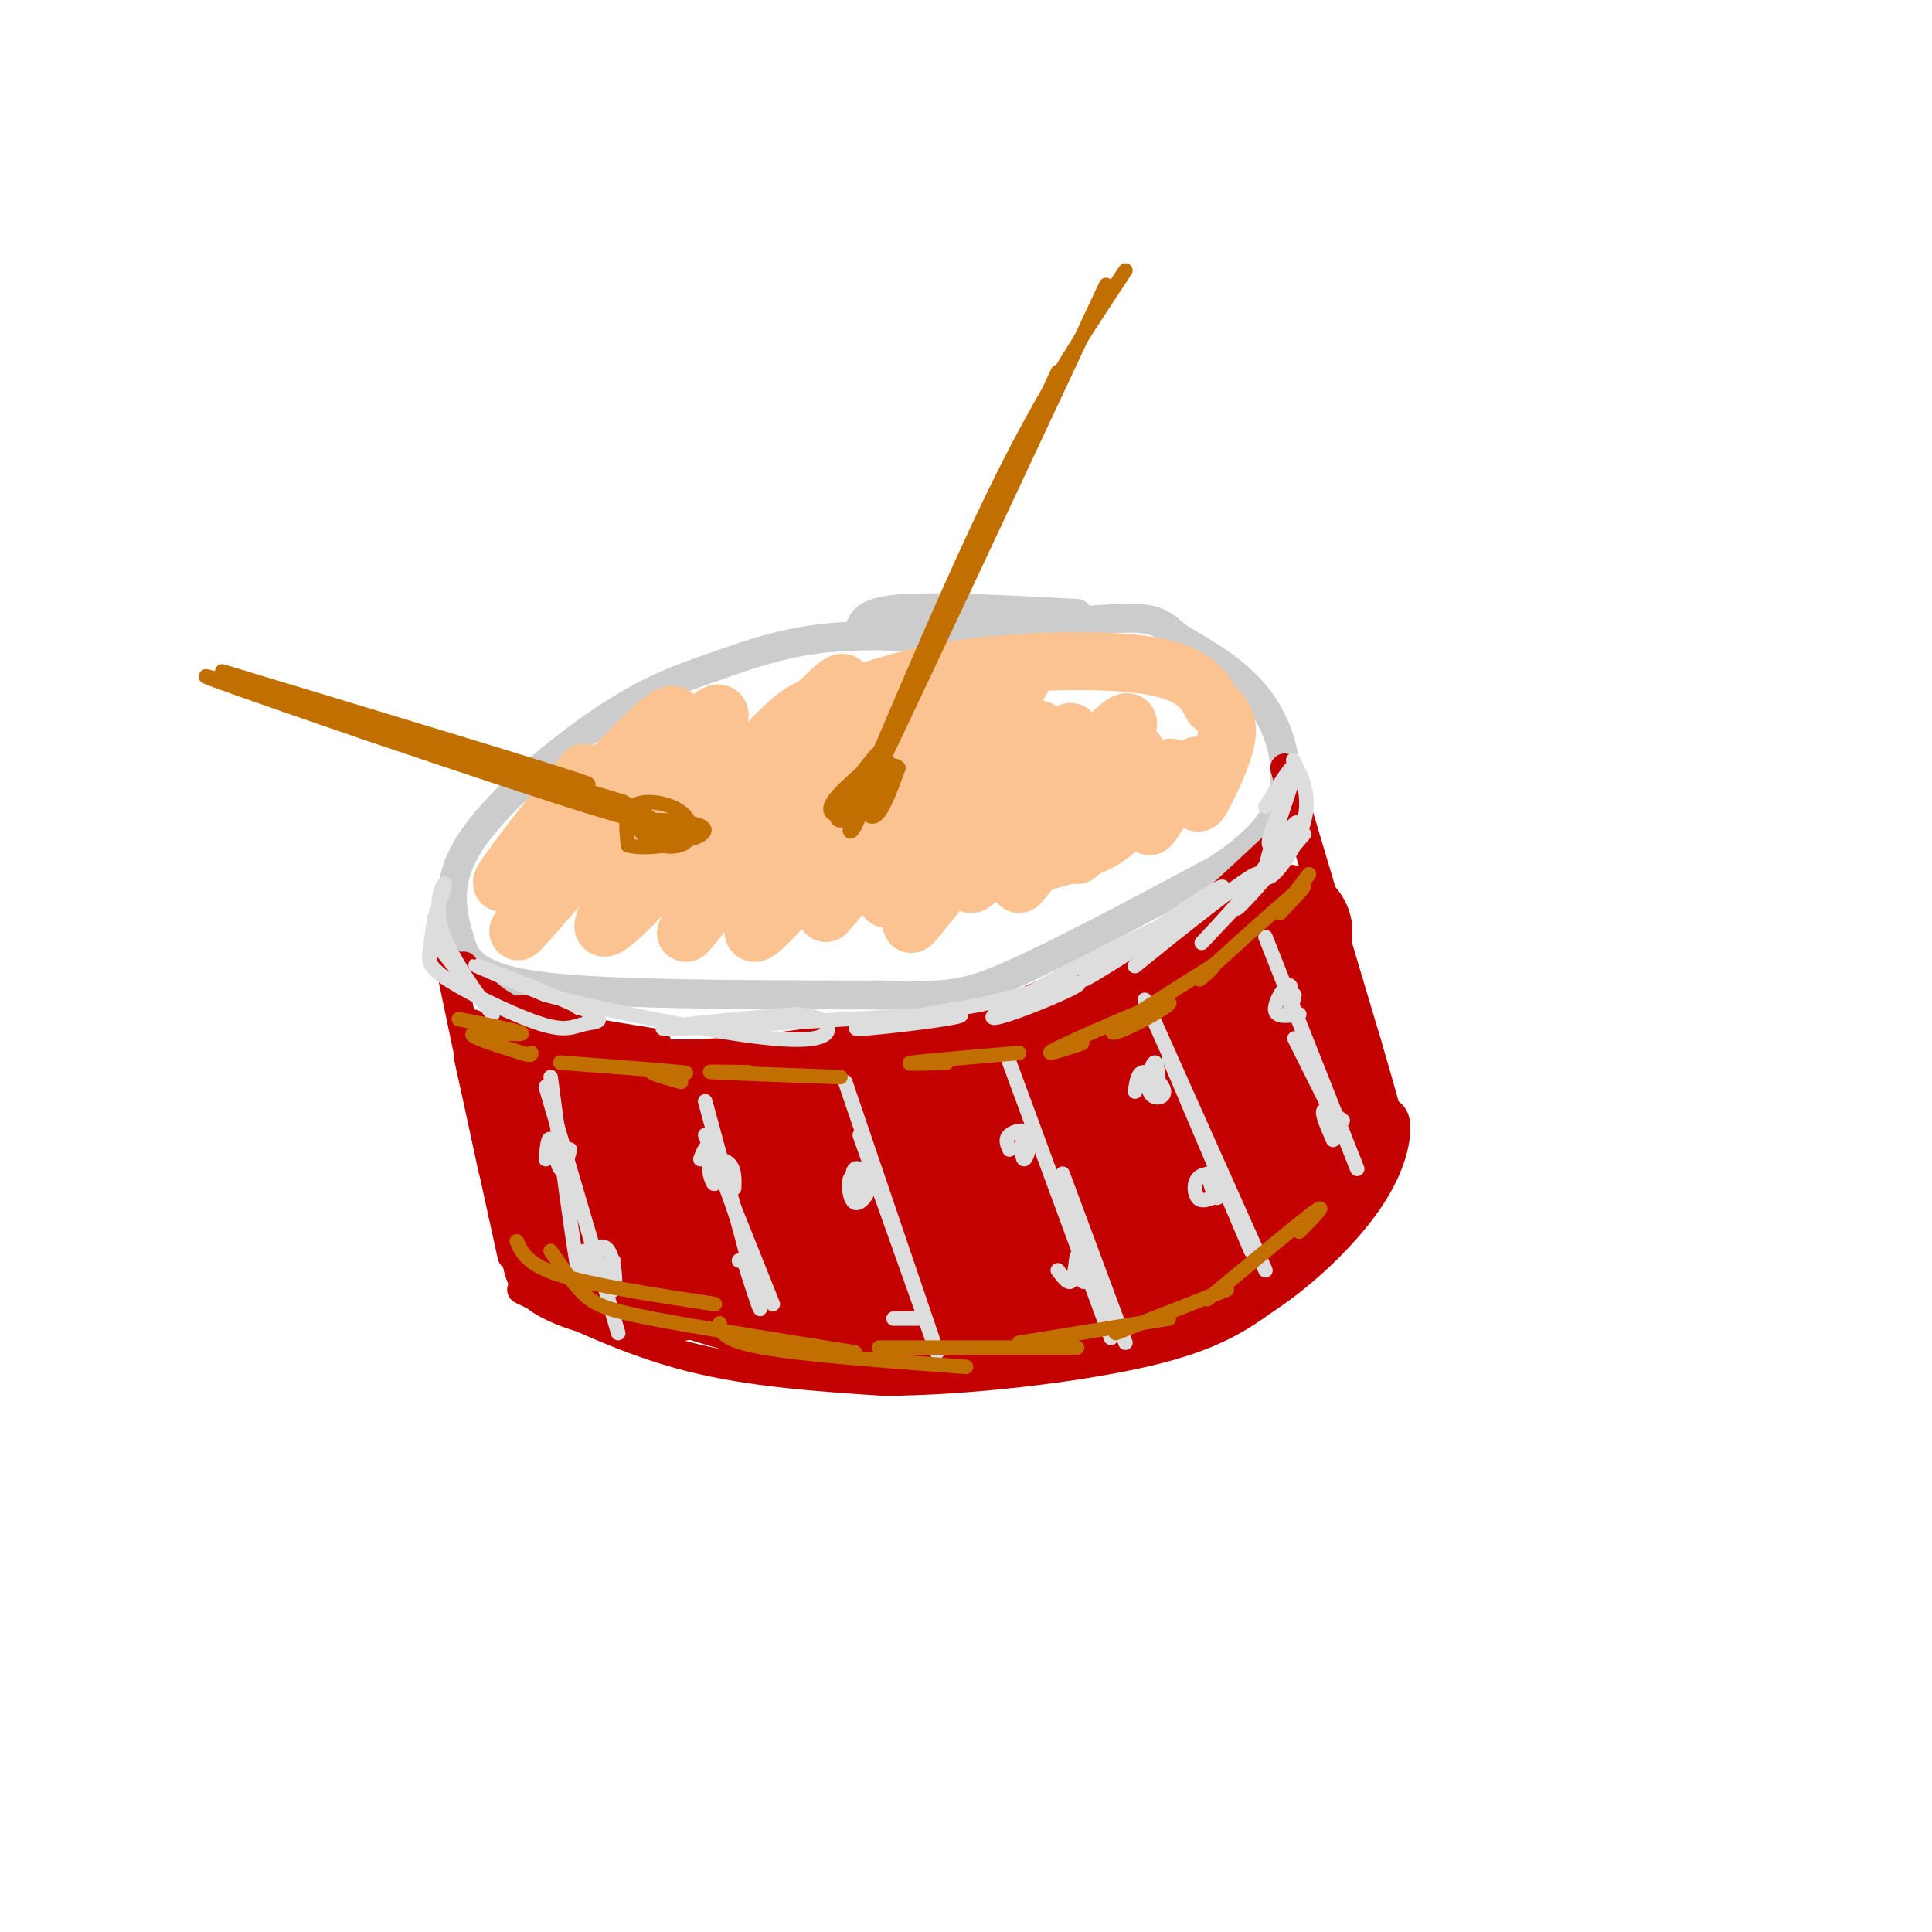 <svg viewBox='0 0 400 400' version='1.1' xmlns='http://www.w3.org/2000/svg' xmlns:xlink='http://www.w3.org/1999/xlink'><g fill='none' stroke='#CCCCCC' stroke-width='6' stroke-linecap='round' stroke-linejoin='round'><path d='M206,133c-12.128,-0.941 -24.255,-1.882 -34,-1c-9.745,0.882 -17.107,3.587 -24,6c-6.893,2.413 -13.317,4.534 -23,11c-9.683,6.466 -22.624,17.276 -28,26c-5.376,8.724 -3.188,15.362 -1,22'/><path d='M96,197c2.689,5.156 9.911,7.044 25,8c15.089,0.956 38.044,0.978 61,1'/><path d='M182,206c13.578,0.244 17.022,0.356 27,-4c9.978,-4.356 26.489,-13.178 43,-22'/><path d='M252,180c9.988,-6.548 13.458,-11.917 14,-18c0.542,-6.083 -1.845,-12.881 -6,-18c-4.155,-5.119 -10.077,-8.560 -16,-12'/><path d='M244,132c-3.511,-2.889 -4.289,-4.111 -11,-4c-6.711,0.111 -19.356,1.556 -32,3'/><path d='M201,131c-7.833,0.333 -11.417,-0.333 -15,-1'/><path d='M223,127c-14.250,-0.750 -28.500,-1.500 -36,-1c-7.500,0.500 -8.250,2.250 -9,4'/></g>
<g fill='none' stroke='#C30101' stroke-width='6' stroke-linecap='round' stroke-linejoin='round'><path d='M98,212c0.000,0.000 6.000,25.000 6,25'/><path d='M93,199c0.000,0.000 9.000,43.000 9,43'/><path d='M97,219c0.000,0.000 9.000,41.000 9,41'/><path d='M104,251c0.000,0.000 7.000,16.000 7,16'/><path d='M108,267c11.250,5.417 22.500,10.833 35,14c12.500,3.167 26.250,4.083 40,5'/><path d='M183,286c17.111,-0.067 39.889,-2.733 54,-6c14.111,-3.267 19.556,-7.133 25,-11'/><path d='M262,269c8.238,-5.381 16.333,-13.333 21,-20c4.667,-6.667 5.905,-12.048 6,-15c0.095,-2.952 -0.952,-3.476 -2,-4'/><path d='M266,159c0.000,0.000 17.000,57.000 17,57'/><path d='M283,216c3.667,12.500 4.333,15.250 5,18'/><path d='M96,200c2.667,3.667 5.333,7.333 12,10c6.667,2.667 17.333,4.333 28,6'/><path d='M104,210c9.667,3.583 19.333,7.167 31,8c11.667,0.833 25.333,-1.083 39,-3'/><path d='M174,215c11.978,-1.133 22.422,-2.467 31,-5c8.578,-2.533 15.289,-6.267 22,-10'/><path d='M227,200c5.511,-1.778 8.289,-1.222 14,-5c5.711,-3.778 14.356,-11.889 23,-20'/><path d='M264,175c4.000,-3.667 2.500,-2.833 1,-2'/></g>
<g fill='none' stroke='#C30101' stroke-width='28' stroke-linecap='round' stroke-linejoin='round'><path d='M137,234c-2.151,1.311 -4.302,2.623 -5,6c-0.698,3.377 0.058,8.820 4,13c3.942,4.180 11.069,7.098 15,8c3.931,0.902 4.666,-0.210 5,-2c0.334,-1.790 0.266,-4.256 0,-7c-0.266,-2.744 -0.731,-5.766 -7,-10c-6.269,-4.234 -18.342,-9.678 -25,-10c-6.658,-0.322 -7.902,4.480 -8,10c-0.098,5.520 0.951,11.760 2,18'/><path d='M118,260c6.308,3.946 21.077,4.812 25,3c3.923,-1.812 -3.000,-6.300 -6,-8c-3.000,-1.700 -2.077,-0.612 -3,0c-0.923,0.612 -3.692,0.746 2,3c5.692,2.254 19.846,6.627 34,11'/><path d='M170,269c10.131,2.263 18.458,2.421 31,0c12.542,-2.421 29.300,-7.421 40,-12c10.700,-4.579 15.343,-8.737 17,-13c1.657,-4.263 0.329,-8.632 -1,-13'/><path d='M257,231c0.229,-4.591 1.302,-9.570 -10,-7c-11.302,2.570 -34.978,12.689 -60,15c-25.022,2.311 -51.391,-3.185 -47,-1c4.391,2.185 39.540,12.053 57,16c17.460,3.947 17.230,1.974 17,0'/><path d='M214,254c7.978,-2.647 19.423,-9.264 25,-14c5.577,-4.736 5.286,-7.592 7,-8c1.714,-0.408 5.432,1.631 7,4c1.568,2.369 0.987,5.068 -2,7c-2.987,1.932 -8.381,3.097 -19,1c-10.619,-2.097 -26.463,-7.456 -39,-10c-12.537,-2.544 -21.769,-2.272 -31,-2'/><path d='M162,232c-7.089,0.667 -9.311,3.333 -15,3c-5.689,-0.333 -14.844,-3.667 -24,-7'/><path d='M123,228c-6.333,-2.500 -10.167,-5.250 -14,-8'/><path d='M109,220c1.733,6.222 13.067,25.778 20,35c6.933,9.222 9.467,8.111 12,7'/><path d='M141,262c8.356,3.089 23.244,7.311 37,9c13.756,1.689 26.378,0.844 39,0'/><path d='M217,271c10.111,-0.311 15.889,-1.089 24,-6c8.111,-4.911 18.556,-13.956 29,-23'/><path d='M270,242c5.489,-4.467 4.711,-4.133 3,-10c-1.711,-5.867 -4.356,-17.933 -7,-30'/><path d='M266,202c-1.167,-6.500 -0.583,-7.750 0,-9'/><path d='M266,193c-2.267,1.578 -7.933,10.022 -16,15c-8.067,4.978 -18.533,6.489 -29,8'/><path d='M221,216c-10.333,3.467 -21.667,8.133 -29,10c-7.333,1.867 -10.667,0.933 -14,0'/></g>
<g fill='none' stroke='#DDDDDD' stroke-width='3' stroke-linecap='round' stroke-linejoin='round'><path d='M90,195c6.214,7.780 12.429,15.560 12,15c-0.429,-0.560 -7.500,-9.458 -10,-16c-2.500,-6.542 -0.429,-10.726 0,-11c0.429,-0.274 -0.786,3.363 -2,7'/><path d='M90,190c-0.501,2.450 -0.755,5.076 -1,7c-0.245,1.924 -0.483,3.147 4,6c4.483,2.853 13.688,7.336 19,9c5.313,1.664 6.733,0.508 9,0c2.267,-0.508 5.380,-0.367 0,-3c-5.380,-2.633 -19.251,-8.038 -22,-9c-2.749,-0.962 5.626,2.519 14,6'/><path d='M113,206c12.071,3.119 35.250,7.917 47,9c11.750,1.083 12.071,-1.548 11,-3c-1.071,-1.452 -3.536,-1.726 -6,-2'/><path d='M165,210c-10.715,0.616 -34.501,3.155 -26,3c8.501,-0.155 49.289,-3.003 58,-3c8.711,0.003 -14.654,2.858 -19,3c-4.346,0.142 10.327,-2.429 25,-5'/><path d='M203,208c10.048,-2.384 22.668,-5.843 20,-4c-2.668,1.843 -20.622,8.989 -17,6c3.622,-2.989 28.821,-16.112 34,-18c5.179,-1.888 -9.663,7.461 -14,10c-4.337,2.539 1.832,-1.730 8,-6'/><path d='M234,196c7.101,-5.001 20.853,-14.503 19,-12c-1.853,2.503 -19.311,17.011 -18,16c1.311,-1.011 21.391,-17.541 25,-19c3.609,-1.459 -9.255,12.155 -11,14c-1.745,1.845 7.627,-8.077 17,-18'/><path d='M266,177c4.032,-4.332 5.611,-6.161 2,-2c-3.611,4.161 -12.411,14.311 -12,13c0.411,-1.311 10.034,-14.084 12,-17c1.966,-2.916 -3.724,4.024 -5,4c-1.276,-0.024 1.862,-7.012 5,-14'/><path d='M268,161c0.491,-3.299 -0.780,-4.547 0,-3c0.780,1.547 3.611,5.889 2,12c-1.611,6.111 -7.665,13.991 -8,11c-0.335,-2.991 5.047,-16.855 6,-21c0.953,-4.145 -2.524,1.427 -6,7'/><path d='M114,223c2.417,18.000 4.833,36.000 6,42c1.167,6.000 1.083,0.000 1,-6'/><path d='M113,225c0.000,0.000 15.000,51.000 15,51'/><path d='M148,239c0.000,0.000 9.000,26.000 9,26'/><path d='M146,228c4.833,17.750 9.667,35.500 11,41c1.333,5.500 -0.833,-1.250 -3,-8'/><path d='M146,235c0.000,0.000 14.000,35.000 14,35'/><path d='M178,235c0.000,0.000 16.000,45.000 16,45'/><path d='M175,224c0.000,0.000 18.000,53.000 18,53'/><path d='M209,220c0.000,0.000 21.000,57.000 21,57'/><path d='M220,243c0.000,0.000 13.000,35.000 13,35'/><path d='M237,207c0.000,0.000 25.000,56.000 25,56'/><path d='M242,219c0.000,0.000 17.000,40.000 17,40'/><path d='M262,194c0.000,0.000 19.000,48.000 19,48'/><path d='M268,215c0.000,0.000 8.000,16.000 8,16'/><path d='M269,210c-2.458,0.345 -4.917,0.690 -5,-1c-0.083,-1.690 2.208,-5.417 3,-5c0.792,0.417 0.083,4.976 0,6c-0.083,1.024 0.458,-1.488 1,-4'/><path d='M276,236c-1.167,-2.667 -2.333,-5.333 -2,-6c0.333,-0.667 2.167,0.667 4,2'/><path d='M235,226c0.295,-2.086 0.590,-4.172 2,-4c1.410,0.172 3.935,2.603 4,4c0.065,1.397 -2.329,1.761 -3,0c-0.671,-1.761 0.380,-5.646 1,-6c0.620,-0.354 0.810,2.823 1,6'/><path d='M251,248c-1.150,0.413 -2.300,0.826 -3,0c-0.700,-0.826 -0.951,-2.892 0,-4c0.951,-1.108 3.102,-1.260 4,0c0.898,1.260 0.542,3.931 0,4c-0.542,0.069 -1.271,-2.466 -2,-5'/><path d='M209,238c-0.480,-1.073 -0.960,-2.147 0,-3c0.960,-0.853 3.360,-1.486 4,0c0.640,1.486 -0.482,5.093 -1,5c-0.518,-0.093 -0.434,-3.884 0,-5c0.434,-1.116 1.217,0.442 2,2'/><path d='M226,263c-0.744,1.571 -1.488,3.143 -2,2c-0.512,-1.143 -0.792,-5.000 -1,-5c-0.208,0.000 -0.345,3.857 -1,5c-0.655,1.143 -1.827,-0.429 -3,-2'/><path d='M177,248c-0.418,-2.711 -0.836,-5.423 0,-6c0.836,-0.577 2.925,0.979 3,3c0.075,2.021 -1.864,4.506 -3,4c-1.136,-0.506 -1.467,-4.002 -1,-5c0.467,-0.998 1.734,0.501 3,2'/><path d='M190,273c0.000,0.000 -5.000,0.000 -5,0'/><path d='M145,240c0.671,-1.751 1.343,-3.502 2,-2c0.657,1.502 1.300,6.258 1,7c-0.300,0.742 -1.542,-2.531 -1,-4c0.542,-1.469 2.869,-1.134 4,0c1.131,1.134 1.065,3.067 1,5'/><path d='M155,261c0.000,0.000 -2.000,0.000 -2,0'/><path d='M113,240c0.244,-2.444 0.489,-4.889 1,-4c0.511,0.889 1.289,5.111 2,6c0.711,0.889 1.356,-1.556 2,-4'/><path d='M126,265c-1.549,-1.738 -3.097,-3.477 -3,-5c0.097,-1.523 1.841,-2.831 3,-1c1.159,1.831 1.735,6.801 1,8c-0.735,1.199 -2.781,-1.372 -3,-3c-0.219,-1.628 1.391,-2.314 3,-3'/></g>
<g fill='none' stroke='#FCC392' stroke-width='12' stroke-linecap='round' stroke-linejoin='round'><path d='M121,160c-10.256,13.113 -20.512,26.226 -16,22c4.512,-4.226 23.792,-25.792 31,-32c7.208,-6.208 2.345,2.940 -3,11c-5.345,8.060 -11.173,15.030 -17,22'/><path d='M116,183c-6.355,7.590 -13.744,15.564 -4,4c9.744,-11.564 36.619,-42.668 37,-39c0.381,3.668 -25.733,42.107 -24,44c1.733,1.893 31.313,-32.760 43,-45c11.687,-12.240 5.482,-2.069 0,7c-5.482,9.069 -10.241,17.034 -15,25'/><path d='M153,179c-6.648,9.378 -15.766,20.323 -8,10c7.766,-10.323 32.418,-41.915 33,-39c0.582,2.915 -22.906,40.338 -22,43c0.906,2.662 26.205,-29.437 37,-42c10.795,-12.563 7.084,-5.589 1,4c-6.084,9.589 -14.542,21.795 -23,34'/><path d='M171,189c3.193,-3.208 22.675,-28.228 33,-41c10.325,-12.772 11.493,-13.295 3,0c-8.493,13.295 -26.648,40.409 -23,38c3.648,-2.409 29.097,-34.341 31,-35c1.903,-0.659 -19.742,29.955 -25,38c-5.258,8.045 5.871,-6.477 17,-21'/><path d='M207,168c7.402,-8.899 17.406,-20.645 14,-15c-3.406,5.645 -20.224,28.683 -20,30c0.224,1.317 17.489,-19.086 26,-28c8.511,-8.914 8.270,-6.339 2,3c-6.270,9.339 -18.567,25.441 -18,25c0.567,-0.441 13.999,-17.427 20,-24c6.001,-6.573 4.572,-2.735 2,2c-2.572,4.735 -6.286,10.368 -10,16'/><path d='M223,177c3.142,-2.551 15.997,-16.927 19,-18c3.003,-1.073 -3.848,11.158 -4,12c-0.152,0.842 6.393,-9.705 9,-12c2.607,-2.295 1.276,3.663 1,6c-0.276,2.337 0.503,1.052 2,-2c1.497,-3.052 3.714,-7.872 4,-11c0.286,-3.128 -1.357,-4.564 -3,-6'/><path d='M251,146c-1.345,-2.667 -3.208,-6.333 -12,-8c-8.792,-1.667 -24.512,-1.333 -36,0c-11.488,1.333 -18.744,3.667 -26,6'/><path d='M177,144c-6.320,1.377 -9.119,1.819 -13,5c-3.881,3.181 -8.844,9.100 -12,13c-3.156,3.900 -4.503,5.781 -3,9c1.503,3.219 5.858,7.777 13,10c7.142,2.223 17.071,2.112 27,2'/><path d='M189,183c10.778,-0.711 24.222,-3.489 32,-6c7.778,-2.511 9.889,-4.756 12,-7'/></g>
<g fill='none' stroke='#C26F01' stroke-width='3' stroke-linecap='round' stroke-linejoin='round'><path d='M182,156c9.250,-21.667 18.500,-43.333 27,-60c8.500,-16.667 16.250,-28.333 24,-40'/><path d='M229,59c-20.250,43.250 -40.500,86.500 -47,100c-6.500,13.500 0.750,-2.750 8,-19'/><path d='M190,140c6.167,-13.667 17.583,-38.333 29,-63'/><path d='M46,139c34.750,10.500 69.500,21.000 75,23c5.500,2.000 -18.250,-4.500 -42,-11'/><path d='M79,151c-18.690,-5.524 -44.417,-13.833 -34,-10c10.417,3.833 56.976,19.810 77,26c20.024,6.190 13.512,2.595 7,-1'/><path d='M129,166c-14.321,-4.452 -53.625,-15.083 -55,-15c-1.375,0.083 35.179,10.881 47,14c11.821,3.119 -1.089,-1.440 -14,-6'/><path d='M107,159c0.500,0.000 8.750,3.000 17,6'/><path d='M182,157c-4.681,3.930 -9.362,7.860 -10,10c-0.638,2.140 2.768,2.491 6,0c3.232,-2.491 6.289,-7.822 6,-9c-0.289,-1.178 -3.924,1.798 -5,5c-1.076,3.202 0.407,6.629 2,6c1.593,-0.629 3.297,-5.315 5,-10'/><path d='M186,159c-0.947,-1.414 -5.815,0.052 -8,2c-2.185,1.948 -1.689,4.378 -1,6c0.689,1.622 1.570,2.437 3,0c1.430,-2.437 3.409,-8.125 3,-8c-0.409,0.125 -3.204,6.062 -6,12'/><path d='M177,171c-1.167,2.000 -1.083,1.000 -1,0'/><path d='M180,165c-1.167,1.467 -2.335,2.935 -4,4c-1.665,1.065 -3.828,1.729 -2,-2c1.828,-3.729 7.646,-11.850 9,-12c1.354,-0.150 -1.756,7.671 -3,10c-1.244,2.329 -0.622,-0.836 0,-4'/><path d='M133,171c2.503,1.556 5.006,3.113 8,3c2.994,-0.113 6.479,-1.894 4,-3c-2.479,-1.106 -10.920,-1.535 -13,-1c-2.080,0.535 2.202,2.036 5,3c2.798,0.964 4.112,1.391 5,1c0.888,-0.391 1.352,-1.600 1,-3c-0.352,-1.400 -1.518,-2.992 -4,-4c-2.482,-1.008 -6.281,-1.431 -8,0c-1.719,1.431 -1.360,4.715 -1,8'/><path d='M130,175c3.428,1.054 12.500,-0.311 13,-2c0.500,-1.689 -7.570,-3.701 -10,-3c-2.430,0.701 0.782,4.116 4,5c3.218,0.884 6.443,-0.762 5,-2c-1.443,-1.238 -7.555,-2.068 -8,-2c-0.445,0.068 4.778,1.034 10,2'/><path d='M144,173c0.311,-0.489 -3.911,-2.711 -6,-3c-2.089,-0.289 -2.044,1.356 -2,3'/><path d='M95,211c6.822,1.356 13.644,2.711 13,3c-0.644,0.289 -8.756,-0.489 -10,0c-1.244,0.489 4.378,2.244 10,4'/><path d='M108,218c2.000,0.667 2.000,0.333 2,0'/><path d='M116,220c10.917,0.833 21.833,1.667 25,2c3.167,0.333 -1.417,0.167 -6,0'/><path d='M135,222c0.000,0.333 3.000,1.167 6,2'/><path d='M155,222c-5.083,-0.083 -10.167,-0.167 -7,0c3.167,0.167 14.583,0.583 26,1'/><path d='M196,220c-4.750,0.167 -9.500,0.333 -7,0c2.500,-0.333 12.250,-1.167 22,-2'/><path d='M224,216c-4.502,1.496 -9.005,2.992 -5,1c4.005,-1.992 16.517,-7.472 21,-9c4.483,-1.528 0.938,0.896 -3,3c-3.938,2.104 -8.268,3.887 -6,2c2.268,-1.887 11.134,-7.443 20,-13'/><path d='M251,200c1.476,-0.500 -4.833,4.750 -2,2c2.833,-2.750 14.810,-13.500 19,-17c4.190,-3.500 0.595,0.250 -3,4'/><path d='M265,189c0.500,-0.667 3.250,-4.333 6,-8'/><path d='M107,257c1.083,2.417 2.167,4.833 9,7c6.833,2.167 19.417,4.083 32,6'/><path d='M114,259c2.333,3.400 4.667,6.800 7,9c2.333,2.200 4.667,3.200 14,5c9.333,1.800 25.667,4.400 42,7'/><path d='M149,274c0.250,1.750 0.500,3.500 9,5c8.500,1.500 25.250,2.750 42,4'/><path d='M182,279c0.000,0.000 41.000,0.000 41,0'/><path d='M211,278c0.000,0.000 31.000,-5.000 31,-5'/><path d='M231,276c0.000,0.000 23.000,-9.000 23,-9'/><path d='M250,269c9.417,-7.833 18.833,-15.667 22,-18c3.167,-2.333 0.083,0.833 -3,4'/></g>
</svg>